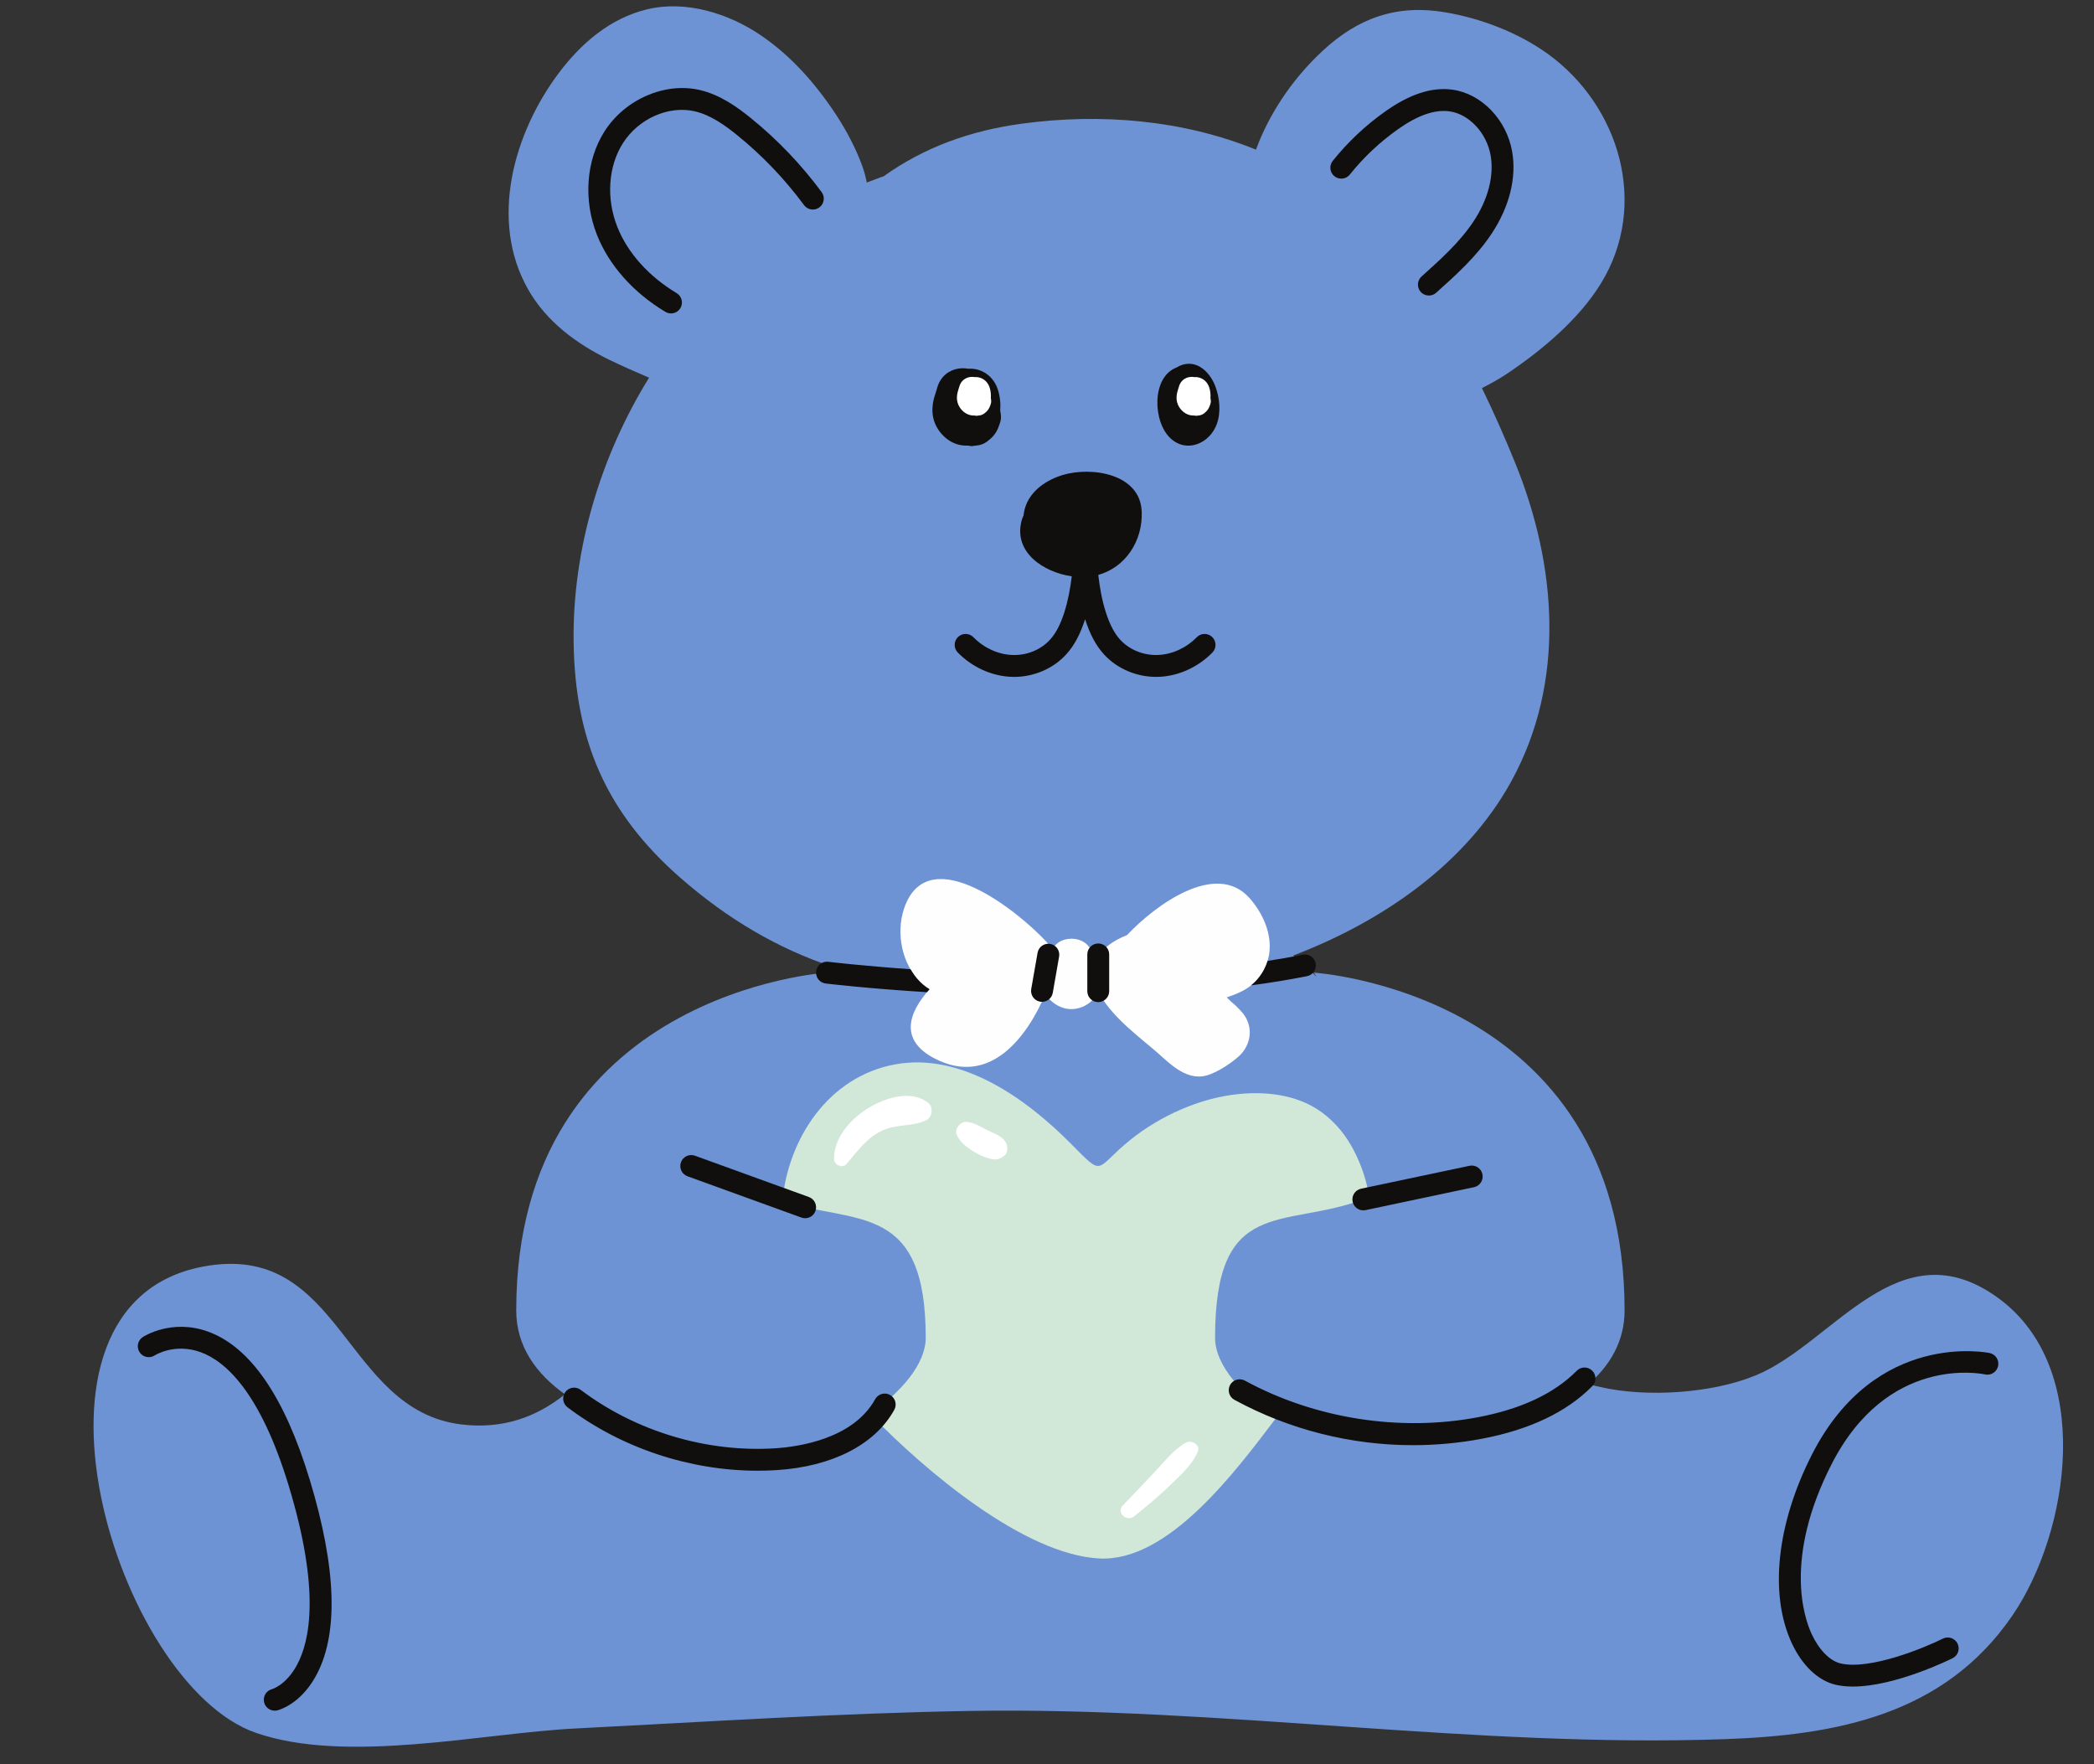 <?xml version="1.0" encoding="UTF-8" standalone="no"?><svg xmlns="http://www.w3.org/2000/svg" xmlns:xlink="http://www.w3.org/1999/xlink" fill="#000000" height="446.9" preserveAspectRatio="xMidYMid meet" version="1" viewBox="-23.7 -1.6 530.5 446.9" width="530.5" zoomAndPan="magnify"><rect x="-23.7" y="-1.6" width="530.5" height="446.9" fill="#333333" stroke="none"/><g><g id="change1_1"><path d="M 486.016 407.836 C 468.805 432.855 441.559 438 413.312 438.996 C 349.656 441.238 285.977 430.797 222.219 431.848 C 188.781 432.398 155.418 434.605 122.027 436.297 C 98.383 437.496 64.215 445.352 41.191 437.418 C 5.688 425.188 -23.695 329.012 27.715 319.285 C 62.957 312.617 63.195 355.648 93.199 359.27 C 103.766 360.543 112.293 357.34 119.426 351.633 C 112.113 346.41 107.086 339.492 107.086 330.398 C 107.086 249.715 185.801 244.809 185.809 244.809 C 186.262 244.305 186.719 243.809 187.18 243.316 C 173.34 238.719 160.562 231.18 148.758 220.859 C 129.727 204.223 121.965 185.789 121.621 161.047 C 121.305 137.688 128.441 113.949 140.738 94.086 C 137.344 92.617 133.949 91.156 130.625 89.531 C 122.352 85.5 114.746 79.883 110.113 71.746 C 100.141 54.25 106.477 32.051 117.863 16.906 C 123.531 9.367 130.895 2.992 140.301 0.75 C 150.098 -1.586 160.891 1.801 169.035 7.332 C 176.738 12.562 182.938 19.625 188.047 27.363 C 190.688 31.363 193.023 35.789 194.691 40.289 C 195.223 41.719 195.598 43.168 195.891 44.633 C 197.133 44.16 198.383 43.691 199.645 43.234 C 199.816 43.172 199.98 43.125 200.148 43.074 C 210.535 35.641 222.316 31.457 235.281 29.715 C 255.211 27.035 275.977 28.77 294.484 36.312 C 294.734 35.652 294.988 34.984 295.266 34.312 C 298.824 25.66 304.469 17.707 311.328 11.324 C 320.363 2.914 330.172 -0.551 342.395 1.508 C 351.441 3.035 360.953 6.656 368.41 12.039 C 386.605 25.176 394.129 50.289 381.879 70.211 C 376.254 79.363 366.875 87.18 358.059 93.094 C 356.047 94.441 353.914 95.617 351.738 96.719 C 354.789 102.969 357.539 109.27 360.051 115.402 C 370.699 141.43 373.094 171.078 359.133 196.414 C 347.473 217.57 326.098 232.035 303.906 240.477 C 305.926 242.039 307.898 243.82 309.852 245.898 C 309.406 245.195 309.152 244.809 309.152 244.809 C 309.152 244.809 387.875 249.711 387.875 330.398 C 387.875 338.098 384.27 344.23 378.734 349.102 C 379.691 349.328 380.695 349.562 381.766 349.805 C 393.562 352.48 410.07 351.402 421.156 346.816 C 440.855 338.668 457.43 308.789 482.688 327.355 C 506.844 345.109 500.777 386.375 486.016 407.836" fill="#6e93d4"/></g><g id="change2_1"><path d="M 299.629 357.574 C 289.43 371.039 272.379 394.074 254.891 393.227 C 235.621 392.293 210.34 370.59 197.48 357.375 C 197.234 357.121 196.996 356.855 196.754 356.598 C 204.566 351.082 210.828 344.004 210.828 337.305 C 210.828 303.23 193.633 308.531 174.484 302.785 C 176.039 286.68 186.277 271.105 203.121 268.043 C 219.93 264.984 236.254 276.723 247.43 287.977 C 256.312 296.918 253.395 294.641 262.648 287.188 C 270.262 281.059 280.332 276.543 290.113 275.566 C 297.891 274.793 306.164 275.953 312.324 281.098 C 315.98 284.148 318.156 287.477 319.848 290.996 C 321.469 294.359 322.578 297.926 323.191 301.566 C 322.723 301.824 322.23 302.059 321.691 302.262 C 301.297 309.797 284.129 301.328 284.129 337.305 C 284.129 344.406 291.168 351.934 299.629 357.574" fill="#d1e8d9"/></g><g id="change3_1"><path d="M 296.559 243.984 C 294.258 248.332 290.828 249.824 287.07 251.078 C 287.789 251.797 288.535 252.492 289.324 253.141 C 290.438 254.262 291.508 255.266 292.188 256.719 C 293.777 260.117 292.66 263.84 289.918 266.211 C 287.75 268.082 283.648 270.832 280.742 271.094 C 276.273 271.504 272.688 267.891 269.629 265.184 C 265.539 261.562 257.488 255.781 254.531 249.508 C 254.145 250.418 253.59 251.246 252.938 251.898 C 251.605 253.23 249.625 254.051 247.738 254.051 C 245.746 254.051 243.977 253.219 242.535 251.898 C 242.008 251.41 241.562 250.777 241.203 250.086 C 236.602 260.977 227.152 273.867 213.059 266.543 C 204.121 261.898 206.383 255.016 211.785 249.016 C 210.676 248.344 209.613 247.477 208.629 246.316 C 204.262 241.184 203.32 233.473 205.68 227.633 C 212.156 211.578 234.172 229.195 241.383 236.969 C 242.133 237.777 242.5 238.578 242.629 239.344 C 243.477 237.566 245.168 236.215 247.738 236.215 C 250.711 236.215 252.52 238.004 253.191 240.191 C 253.48 240.816 253.715 241.453 253.934 242.094 C 255.117 238.902 258.16 236.742 261.82 235.301 C 269.078 227.605 284.328 216.457 292.797 225.855 C 297.137 230.676 299.77 237.91 296.559 243.984" fill="#fefefe"/></g><g id="change4_1"><path d="M 242.367 237.531 C 240.855 237.27 239.422 238.277 239.16 239.785 L 237.555 248.961 C 237.293 250.469 238.301 251.902 239.809 252.168 C 239.969 252.195 240.129 252.207 240.289 252.207 C 241.609 252.207 242.777 251.258 243.016 249.914 L 244.617 240.738 C 244.883 239.23 243.875 237.797 242.367 237.531 Z M 254.531 237.418 C 253.004 237.418 251.762 238.66 251.762 240.191 L 251.762 249.508 C 251.762 251.039 253.004 252.277 254.531 252.277 C 256.062 252.277 257.305 251.039 257.305 249.508 L 257.305 240.191 C 257.305 238.66 256.062 237.418 254.531 237.418 Z M 309.613 242.441 C 309.312 240.941 307.859 239.969 306.352 240.266 C 303.434 240.848 300.453 241.367 297.438 241.836 C 297.215 242.562 296.93 243.281 296.559 243.984 C 295.629 245.742 294.508 247.031 293.262 248.027 C 298.086 247.387 302.832 246.621 307.438 245.699 C 308.938 245.402 309.91 243.941 309.613 242.441 Z M 208.629 246.316 C 207.996 245.574 207.445 244.773 206.957 243.938 C 194.434 243.062 186.383 242.086 186.148 242.059 C 184.629 241.867 183.246 242.949 183.059 244.469 C 182.871 245.988 183.949 247.371 185.469 247.559 C 185.73 247.59 195.855 248.816 211.137 249.762 C 211.348 249.512 211.562 249.262 211.785 249.016 C 210.676 248.344 209.613 247.477 208.629 246.316 Z M 375.754 345.672 C 370.09 351.418 361.664 355.375 350.719 357.445 C 330.906 361.191 309.395 357.805 291.688 348.168 C 290.344 347.438 288.66 347.934 287.93 349.277 C 287.195 350.621 287.691 352.305 289.035 353.035 C 302.953 360.609 318.562 364.523 334.277 364.523 C 340.113 364.523 345.965 363.984 351.746 362.891 C 363.824 360.609 373.227 356.125 379.699 349.562 C 380.773 348.473 380.762 346.719 379.672 345.645 C 378.578 344.566 376.824 344.582 375.754 345.672 Z M 201.777 351.793 C 200.438 351.051 198.754 351.543 198.012 352.879 C 192.41 363.016 178.426 364.949 172.672 365.312 C 155.281 366.414 137.324 361.008 123.414 350.504 C 122.191 349.582 120.457 349.824 119.535 351.043 C 118.613 352.266 118.855 354.004 120.074 354.926 C 133.754 365.258 151.074 370.992 168.242 370.992 C 169.836 370.992 171.43 370.941 173.016 370.844 C 187.105 369.961 197.984 364.387 202.863 355.559 C 203.605 354.219 203.117 352.535 201.777 351.793 Z M 279.492 159.836 C 276.836 162.547 273.266 164.188 269.695 164.332 C 266.023 164.484 262.422 163.027 260.074 160.441 C 258.602 158.82 257.461 156.641 256.48 153.586 C 255.488 150.488 254.902 147.262 254.543 144.047 C 261.387 142.141 265.855 135.496 265.543 127.965 C 265.145 118.398 252.855 116.551 245.555 118.73 C 241.613 119.91 237.703 122.449 236.203 126.434 C 235.891 127.273 235.695 128.125 235.609 128.977 C 235.41 129.398 235.238 129.832 235.117 130.289 C 232.992 138.348 240.691 143.371 247.82 144.406 C 247.453 147.504 246.875 150.605 245.922 153.586 C 244.941 156.641 243.801 158.82 242.324 160.445 C 239.98 163.027 236.395 164.5 232.707 164.332 C 229.137 164.188 225.566 162.547 222.91 159.836 C 221.844 158.738 220.086 158.723 218.992 159.789 C 217.898 160.859 217.879 162.613 218.949 163.711 C 222.582 167.422 227.516 169.668 232.484 169.871 C 232.727 169.879 232.973 169.887 233.215 169.887 C 238.258 169.883 243.152 167.777 246.43 164.168 C 248.453 161.938 249.969 159.113 251.199 155.273 C 251.199 155.273 251.199 155.27 251.203 155.266 C 251.203 155.27 251.203 155.273 251.203 155.273 C 252.434 159.109 253.949 161.938 255.973 164.168 C 259.406 167.953 264.621 170.074 269.922 169.871 C 274.887 169.668 279.82 167.422 283.453 163.711 C 284.523 162.613 284.504 160.859 283.41 159.789 C 282.316 158.723 280.562 158.738 279.492 159.836 Z M 314.371 43.051 C 315.566 44.008 317.312 43.816 318.27 42.621 C 321.781 38.234 325.891 34.371 330.48 31.133 C 335.504 27.59 339.754 26.113 343.477 26.602 C 348.445 27.262 352.941 32.059 353.938 37.762 C 354.848 42.977 353.297 48.938 349.57 54.547 C 346.074 59.801 341.18 64.191 336.441 68.441 C 335.305 69.465 335.207 71.215 336.23 72.352 C 336.777 72.965 337.531 73.273 338.293 73.273 C 338.953 73.273 339.613 73.039 340.141 72.566 C 345.137 68.09 350.301 63.457 354.184 57.613 C 358.699 50.816 360.551 43.43 359.395 36.809 C 357.98 28.691 351.59 22.09 344.207 21.109 C 339.031 20.422 333.5 22.219 327.285 26.602 C 322.27 30.141 317.781 34.363 313.941 39.156 C 312.988 40.352 313.18 42.094 314.371 43.051 Z M 144.871 77.41 C 145.32 77.68 145.809 77.805 146.297 77.805 C 147.234 77.805 148.152 77.324 148.676 76.461 C 149.461 75.148 149.035 73.445 147.723 72.66 C 140.648 68.414 135.316 62.469 132.707 55.914 C 129.84 48.703 130.371 40.566 134.102 34.684 C 138.051 28.453 145.715 25.055 152.34 26.605 C 156.398 27.551 160.055 30.203 163.094 32.672 C 169.449 37.828 175.137 43.781 180 50.367 C 180.91 51.598 182.645 51.859 183.875 50.949 C 185.105 50.039 185.367 48.305 184.461 47.074 C 179.316 40.113 173.305 33.82 166.586 28.367 C 163.055 25.504 158.754 22.41 153.602 21.207 C 144.762 19.141 134.59 23.562 129.422 31.719 C 124.758 39.074 124.047 49.133 127.559 57.965 C 130.613 65.641 136.762 72.547 144.871 77.41 Z M 274.32 91.527 C 274.32 91.527 274.316 91.531 274.312 91.531 C 267.996 93.973 268.332 105.297 272.867 109.469 C 277.039 113.309 282.809 110.656 284.559 105.855 C 285.652 102.859 285.316 99.242 284.211 96.301 C 282.672 92.203 278.754 88.812 274.32 91.527 Z M 221.434 111.289 C 221.762 111.34 222.105 111.387 222.465 111.43 C 223.105 111.344 223.746 111.258 224.383 111.172 C 225.324 110.949 226.141 110.52 226.84 109.879 C 228.109 108.898 228.938 107.684 229.426 106.129 C 229.465 105.984 229.516 105.848 229.578 105.711 C 229.98 104.715 229.969 103.578 229.699 102.484 C 229.84 100.668 229.648 98.805 229.102 97.109 C 228.195 94.297 225.973 92.254 223.004 91.855 C 222.535 91.789 222.066 91.789 221.594 91.816 C 220.215 91.566 218.746 91.715 217.551 92.219 C 215.145 93.234 213.922 95.219 213.492 97.641 C 213.52 97.441 213.547 97.238 213.574 97.039 C 213.41 97.879 213.074 98.652 212.875 99.48 C 212.473 101.137 212.363 102.941 212.812 104.602 C 213.637 107.629 216.168 110.34 219.258 111.078 C 219.988 111.254 220.715 111.312 221.434 111.289 Z M 181.223 301.648 L 152.363 291.188 C 150.926 290.668 149.336 291.406 148.816 292.848 C 148.293 294.285 149.035 295.875 150.477 296.398 L 179.332 306.859 C 179.645 306.973 179.965 307.027 180.277 307.027 C 181.41 307.027 182.473 306.324 182.883 305.199 C 183.402 303.758 182.66 302.172 181.223 301.648 Z M 348.582 293.742 L 321.117 299.547 C 319.621 299.867 318.664 301.336 318.98 302.836 C 319.254 304.137 320.406 305.031 321.688 305.031 C 321.879 305.031 322.07 305.012 322.262 304.973 L 349.727 299.164 C 351.227 298.848 352.184 297.375 351.863 295.879 C 351.551 294.383 350.078 293.426 348.582 293.742 Z M 480.398 341.184 C 480.109 341.121 451.512 335.176 435.355 366.867 C 426.406 384.422 424.488 402.293 430.23 414.672 C 432.852 420.324 436.895 424.168 441.328 425.211 C 442.695 425.531 444.176 425.672 445.719 425.672 C 456.473 425.672 470.32 418.82 470.984 418.488 C 472.352 417.805 472.906 416.141 472.223 414.77 C 471.539 413.402 469.875 412.848 468.508 413.531 C 463.82 415.871 450.023 421.566 442.598 419.812 C 439.875 419.172 437.129 416.379 435.258 412.34 C 433.371 408.277 428.168 393.168 440.293 369.387 C 454.441 341.633 478.168 346.379 479.199 346.598 C 480.688 346.93 482.168 345.98 482.5 344.492 C 482.832 343 481.891 341.516 480.398 341.184 Z M 54.758 373.234 C 61.648 395.934 62.125 412.77 56.168 423.277 C 52.305 430.102 47.148 431.559 46.574 431.703 C 46.348 431.758 46.121 431.785 45.898 431.785 C 44.656 431.785 43.527 430.945 43.215 429.688 C 42.844 428.199 43.742 426.695 45.23 426.324 C 45.332 426.293 48.781 425.262 51.496 420.277 C 54.941 413.961 57.383 400.949 49.457 374.844 C 42.191 350.906 33.309 343.211 27.137 340.965 C 20.527 338.566 15.547 341.742 15.496 341.777 C 14.215 342.613 12.5 342.254 11.66 340.973 C 10.824 339.691 11.184 337.977 12.465 337.137 C 12.762 336.941 19.844 332.418 29.027 335.758 C 39.734 339.648 48.391 352.258 54.758 373.234" fill="#110f0d"/></g><g id="change5_1"><path d="M 276.77 363.879 C 273.695 365.504 271.184 368.836 268.801 371.34 C 266.145 374.129 263.531 376.957 260.824 379.699 C 258.973 381.574 261.691 384.105 263.652 382.527 C 266.812 379.984 269.941 377.398 272.855 374.578 C 275.387 372.129 278.371 369.453 279.746 366.168 C 280.48 364.414 278.164 363.145 276.77 363.879 Z M 226.812 284.906 C 224.988 284.051 223.18 282.754 221.145 282.613 C 219.629 282.508 218.047 284.359 218.676 285.852 C 219.598 288.043 221.773 289.484 223.82 290.621 C 224.832 291.184 225.945 291.625 227.062 291.93 C 228.598 292.352 229.559 292.129 230.777 291.164 C 231.508 290.586 231.57 289.535 231.426 288.711 C 231.055 286.602 228.547 285.719 226.812 284.906 Z M 196.145 279.207 C 191.773 281.945 187.57 286.57 187.602 291.984 C 187.609 293.496 189.668 294.531 190.75 293.289 C 193.484 290.145 195.652 286.883 199.504 284.953 C 203.199 283.098 207.34 283.902 210.938 282.215 C 212.469 281.5 212.812 278.93 211.5 277.852 C 207.219 274.324 200.402 276.543 196.145 279.207 Z M 282.961 99.27 C 283.027 98.363 282.934 97.43 282.66 96.582 C 282.207 95.176 281.094 94.152 279.609 93.953 C 279.375 93.926 279.141 93.922 278.906 93.938 C 278.215 93.812 277.48 93.887 276.883 94.137 C 275.68 94.645 275.07 95.637 274.855 96.848 C 274.867 96.75 274.883 96.648 274.895 96.547 C 274.812 96.965 274.648 97.355 274.547 97.77 C 274.344 98.598 274.289 99.5 274.516 100.328 C 274.926 101.844 276.191 103.195 277.738 103.566 C 278.102 103.652 278.465 103.684 278.824 103.672 C 278.988 103.699 279.16 103.719 279.34 103.742 C 279.66 103.699 279.98 103.656 280.301 103.613 C 280.77 103.504 281.18 103.289 281.527 102.969 C 282.16 102.477 282.574 101.871 282.82 101.094 C 282.84 101.02 282.867 100.949 282.898 100.883 C 283.098 100.387 283.094 99.816 282.961 99.27 Z M 218.875 100.328 C 218.648 99.5 218.703 98.598 218.906 97.77 C 219.008 97.355 219.176 96.965 219.254 96.547 C 219.242 96.648 219.227 96.75 219.215 96.848 C 219.43 95.637 220.039 94.645 221.242 94.137 C 221.84 93.887 222.574 93.812 223.266 93.938 C 223.5 93.922 223.734 93.926 223.969 93.953 C 225.453 94.152 226.566 95.176 227.02 96.582 C 227.293 97.43 227.387 98.363 227.32 99.27 C 227.449 99.816 227.457 100.387 227.258 100.883 C 227.227 100.949 227.199 101.02 227.18 101.094 C 226.938 101.871 226.523 102.477 225.887 102.969 C 225.539 103.289 225.129 103.504 224.66 103.613 C 224.34 103.656 224.02 103.699 223.699 103.742 C 223.52 103.719 223.348 103.699 223.184 103.672 C 222.824 103.684 222.461 103.652 222.098 103.566 C 220.551 103.195 219.285 101.844 218.875 100.328" fill="#ffffff"/></g></g></svg>
